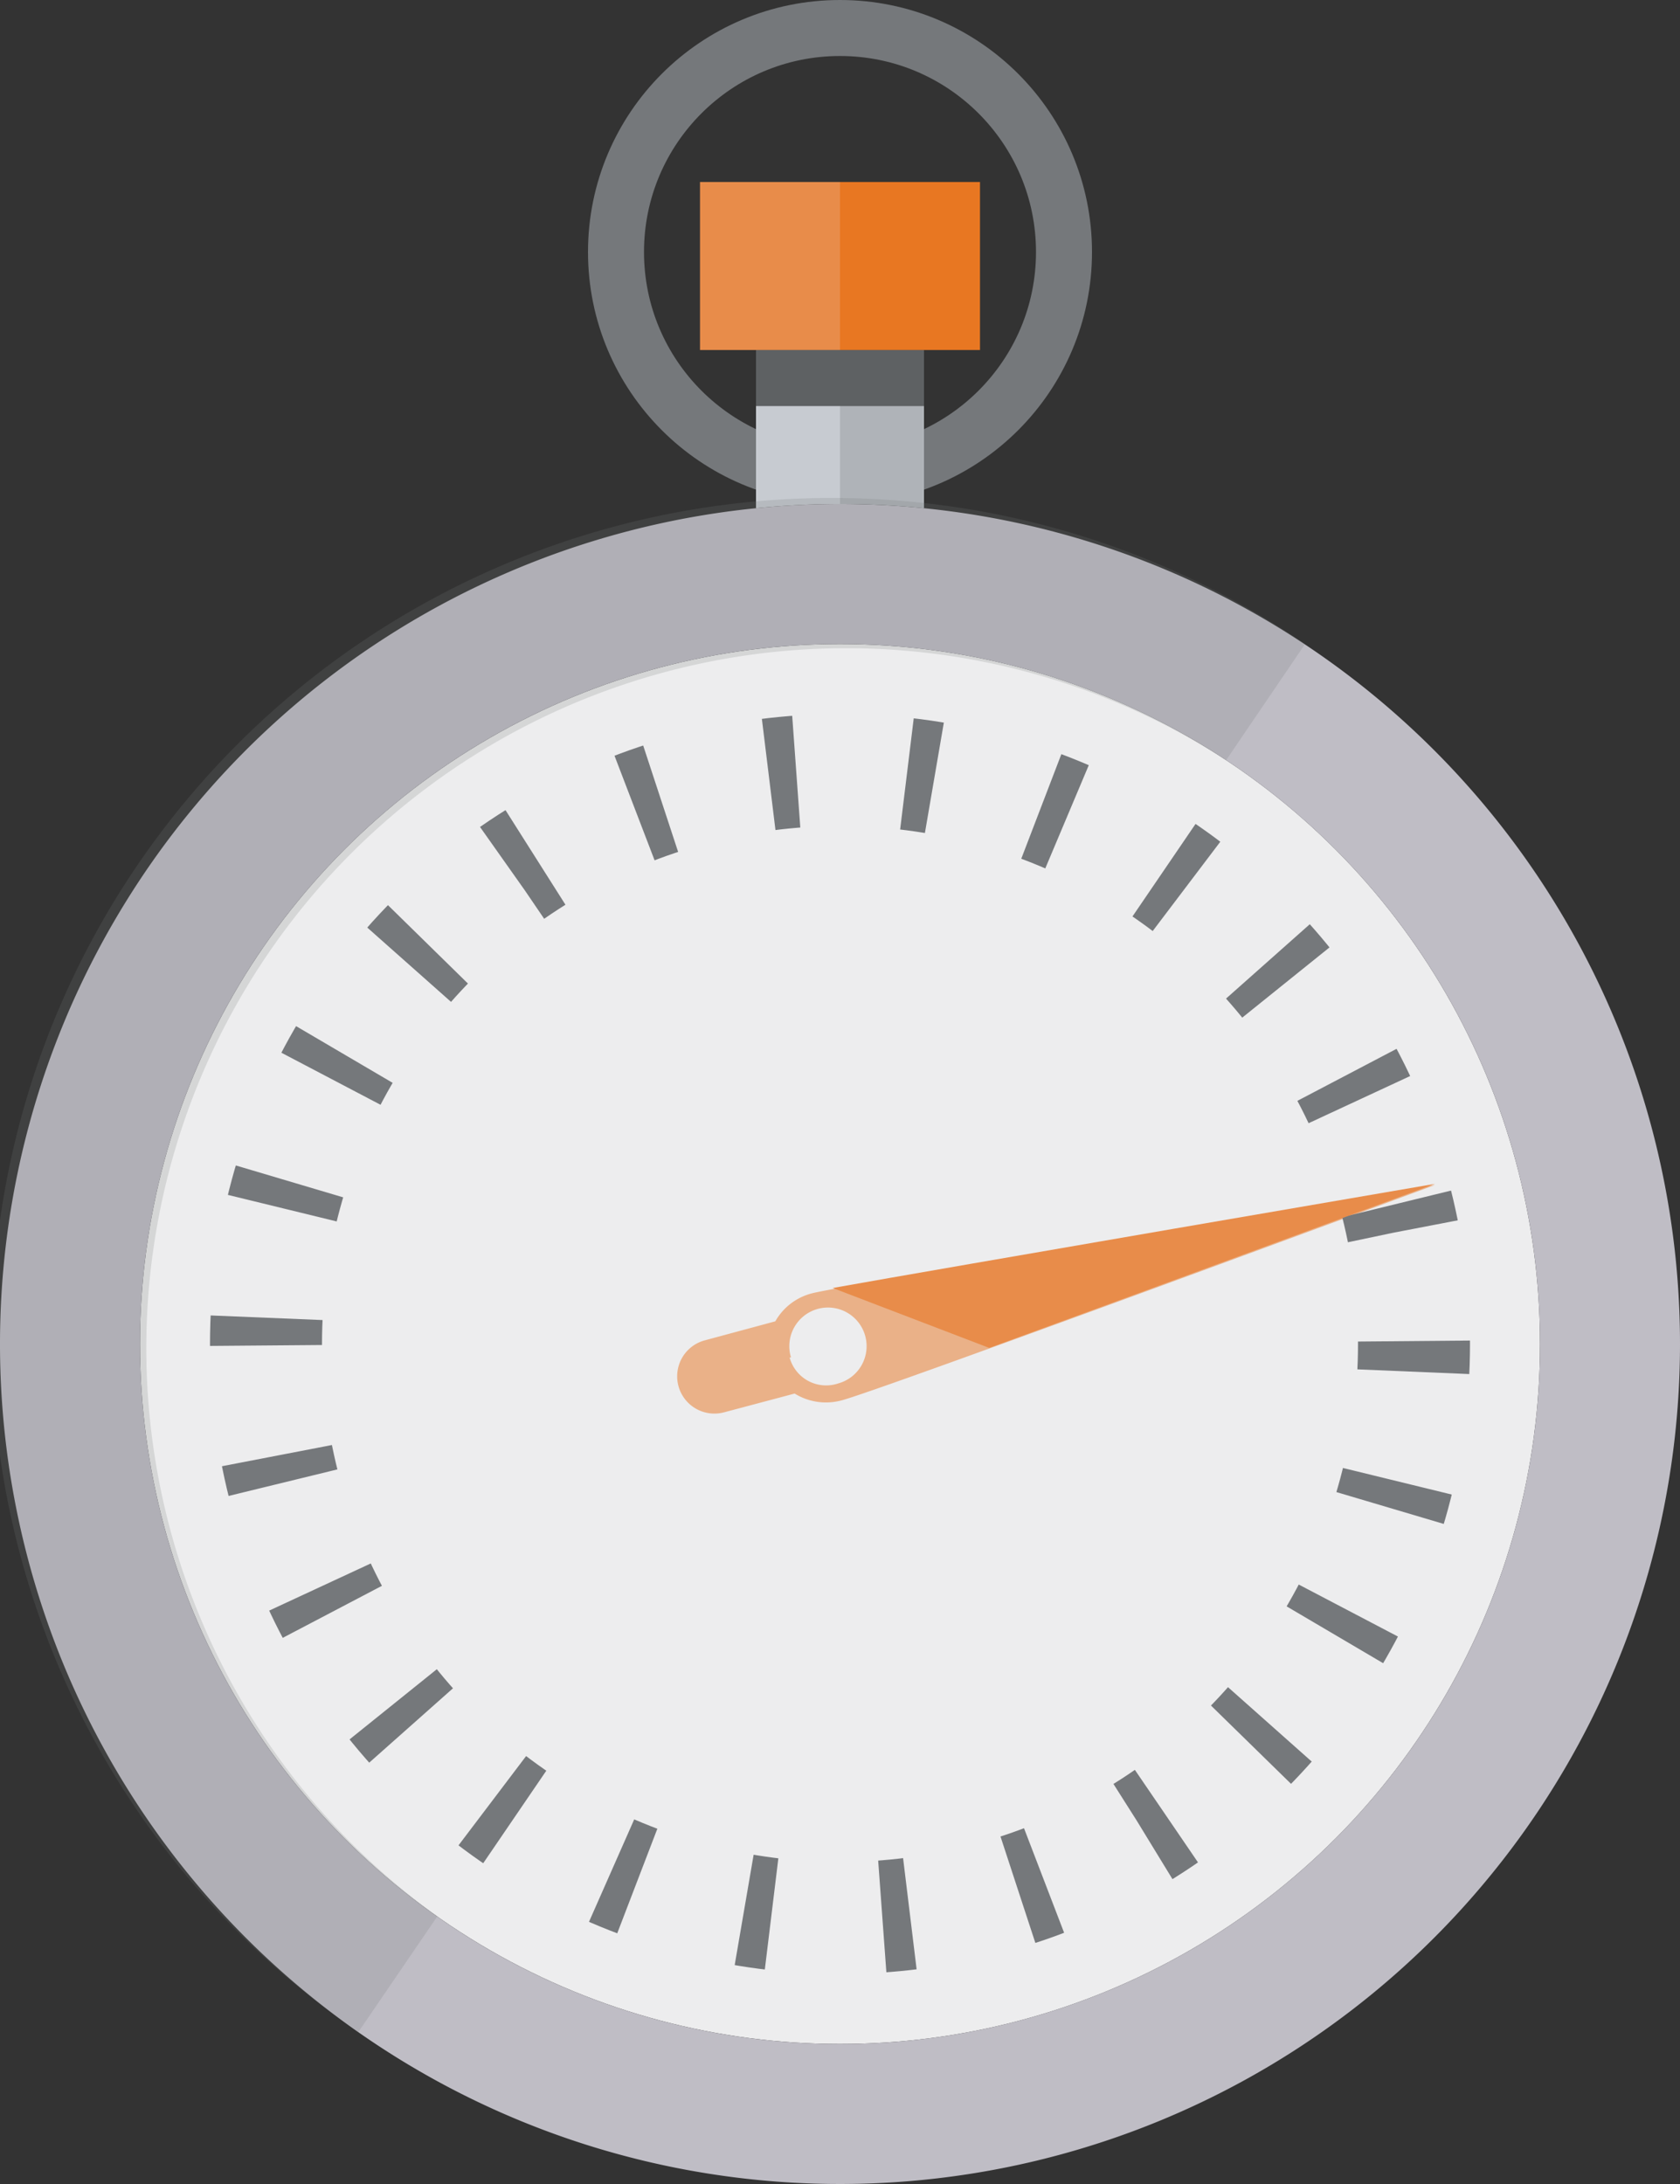 <svg xmlns="http://www.w3.org/2000/svg" viewBox="0 0 60 78"><rect x="0" y="0" width="60" height="78" fill="#333333" stroke="none"/><defs><style>.cls-1,.cls-4{fill:none;stroke:#75787b;stroke-miterlimit:10;}.cls-1{stroke-width:2px;}.cls-2{fill:#ededee;}.cls-3,.cls-7{fill:#e87722;}.cls-3{opacity:0.5;}.cls-4{stroke-width:4px;stroke-dasharray:0.99 3.96;}.cls-5{fill:#bfbdc5;}.cls-6{fill:#5e6163;}.cls-8{fill:#e88c4a;}.cls-9{fill:#c7cbd1;}.cls-10{fill:#afb3b8;}.cls-11{fill:#75787b;opacity:0.2;}</style></defs><g id="Layer_2" data-name="Layer 2"><g id="Complete"><circle class="cls-1" cx="30" cy="9" r="8"/><circle class="cls-2" cx="30" cy="48" r="25"/><path class="cls-3" d="M51.25,42.32S30.12,45.9,29,46.19a2.1,2.1,0,0,0-1.31,1l-2.52.68a1.33,1.33,0,1,0,.69,2.57l2.52-.67a2.13,2.13,0,0,0,1.65.25C31.15,49.76,51.25,42.32,51.25,42.32Zm-23,6.16a1.38,1.38,0,1,1,1.68.93A1.35,1.35,0,0,1,28.2,48.48Z"/><circle class="cls-4" cx="30" cy="48" r="20.5"/><path class="cls-5" d="M30,18A30,30,0,1,0,60,48,30,30,0,0,0,30,18Zm0,55A25,25,0,1,1,55,48,25,25,0,0,1,30,73Z"/><rect class="cls-6" x="27" y="12.5" width="6" height="2"/><rect class="cls-7" x="30" y="6.5" width="5" height="6"/><rect class="cls-8" x="25" y="6.5" width="5" height="6"/><path class="cls-9" d="M30,18a29.83,29.83,0,0,0-3,.15V14.5h3Z"/><path class="cls-10" d="M30,18a29.83,29.83,0,0,1,3,.15V14.5H30Z"/><path class="cls-8" d="M29.74,46l5.59,2.14c6.3-2.3,15.92-5.86,15.92-5.86S33.64,45.3,29.74,46Z"/><path class="cls-11" d="M12.8,72.57l2.82-4.13A25,25,0,0,1,43.79,27.15L46.61,23A30,30,0,0,0,12.8,72.57Z"/></g></g></svg>
